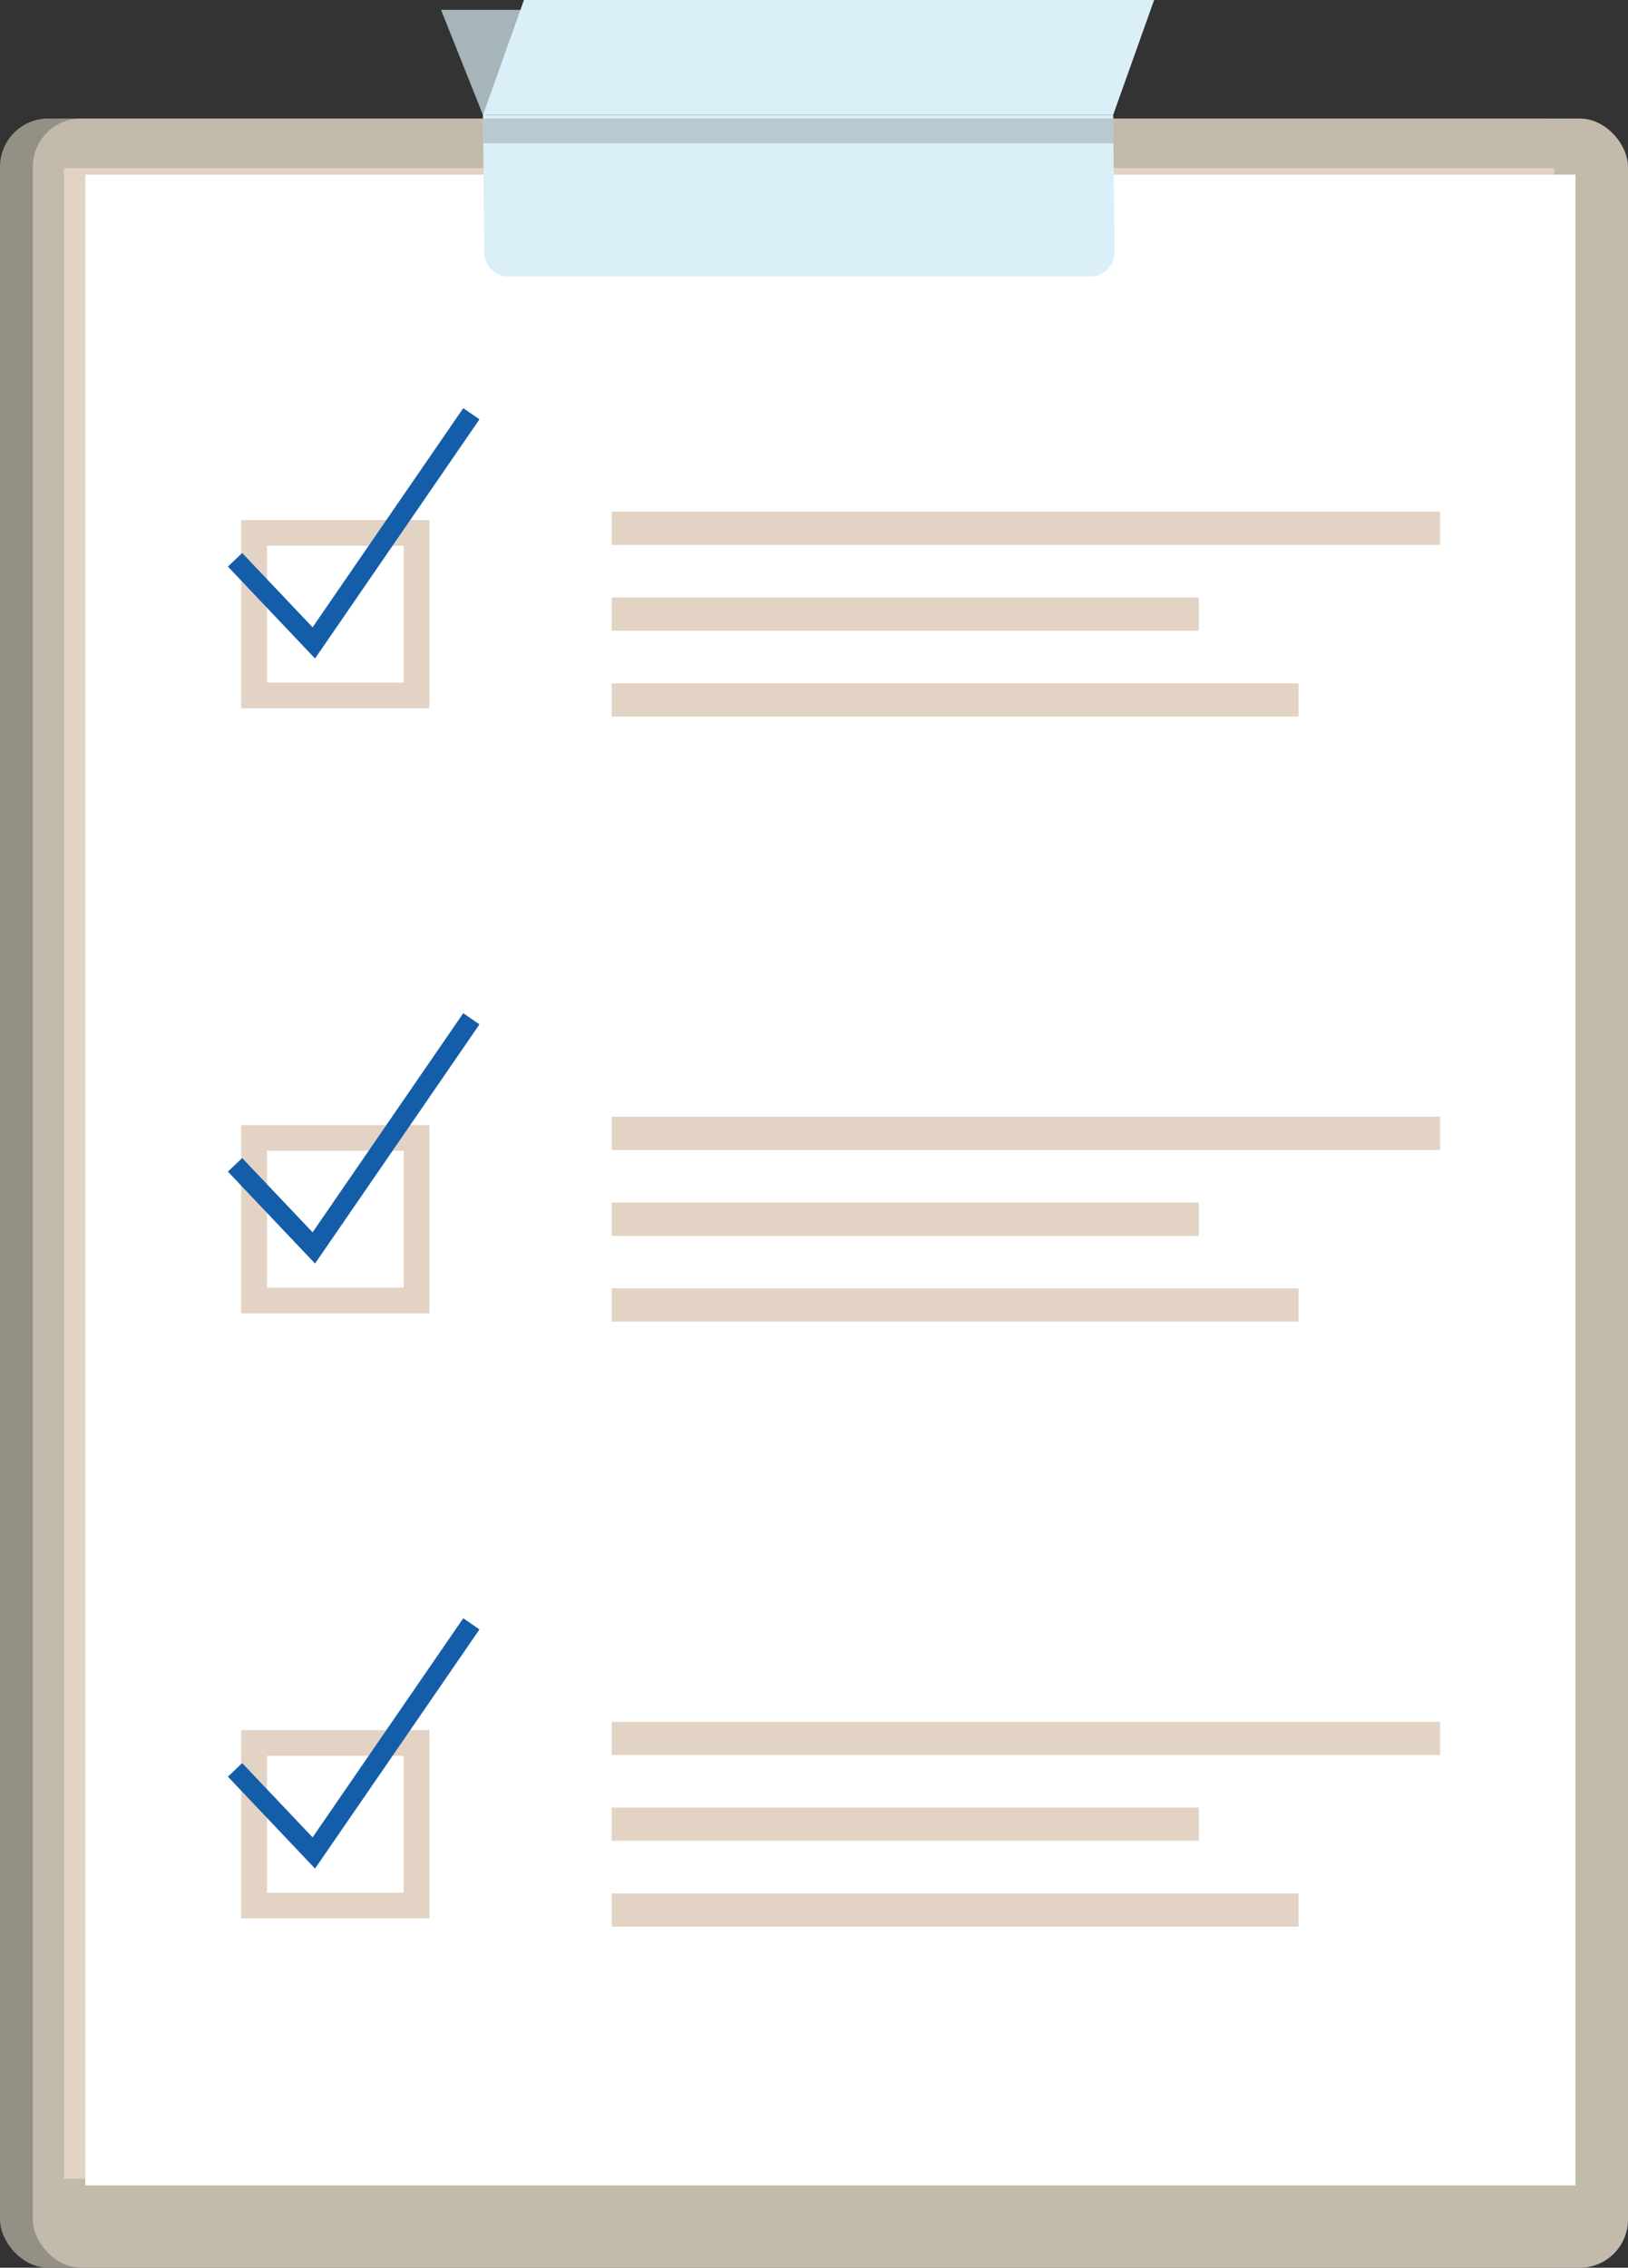 <svg height="248.749" viewBox="0 0 178.667 248.749" width="178.667" xmlns="http://www.w3.org/2000/svg"><rect x="0" y="0" width="178.667" height="248.749" fill="#333333" stroke="none"/><rect fill="#959085" height="235.748" rx="5.293" width="175.065" y="13.001"/><rect fill="#c2bbab" height="235.748" rx="5.293" width="175.065" x="3.602" y="13.001"/><path d="m7.021 18.438h163.538v220.558h-163.538z" fill="#e3d3c4"/><path d="m9.365 19.158h163.538v220.558h-163.538z" fill="#fff"/><path d="m4237.44 3616.344-4.756-11.921h11.7z" fill="#a5b5ba" transform="translate(-4184.281 -3603.343)"/><path d="m4310.6 3603.423h-69.162l-4.494 12.612h69.156z" fill="#daeff7" transform="translate(-4183.938 -3603.423)"/><path d="m4236.942 3615.094.141 15.112a2.633 2.633 0 0 0 2.632 2.6h63.9a2.633 2.633 0 0 0 2.632-2.664l-.141-15.049z" fill="#daeff7" transform="translate(-4183.938 -3602.482)"/><path d="m53.009 13.001h69.203v2.718h-69.203z" fill="#b8cacf"/><g fill="#e3d3c4"><path d="m67.132 56.128h90.91v3.647h-90.91z"/><path d="m67.132 65.543h64.434v3.647h-64.434z"/><path d="m67.132 74.957h75.375v3.647h-75.375z"/><path d="m4212.39 3656.206v20.652h20.652v-20.652zm17.831 17.831h-15.009v-15.009h15.009z" transform="translate(-4185.917 -3599.166)"/></g><path d="m4220.6 3672.313-9.563-10.083 1.568-1.487 7.727 8.146 16.534-24.035 1.78 1.225z" fill="#145ea9" transform="translate(-4186.026 -3600.082)"/><path d="m67.132 122.494h90.91v3.647h-90.91z" fill="#e3d3c4"/><path d="m67.132 131.909h64.434v3.647h-64.434z" fill="#e3d3c4"/><path d="m67.132 141.323h75.375v3.647h-75.375z" fill="#e3d3c4"/><path d="m4212.39 3717.62v20.651h20.652v-20.651zm17.831 17.831h-15.009v-15.01h15.009z" fill="#e3d3c4" transform="translate(-4185.917 -3594.214)"/><path d="m4220.6 3733.726-9.563-10.083 1.568-1.487 7.727 8.146 16.534-24.035 1.78 1.225z" fill="#145ea9" transform="translate(-4186.026 -3595.129)"/><path d="m67.132 188.861h90.91v3.647h-90.91z" fill="#e3d3c4"/><path d="m67.132 198.276h64.434v3.647h-64.434z" fill="#e3d3c4"/><path d="m67.132 207.69h75.375v3.647h-75.375z" fill="#e3d3c4"/><path d="m4212.39 3779.033v20.652h20.652v-20.652zm17.831 17.831h-15.009v-15.009h15.009z" fill="#e3d3c4" transform="translate(-4185.917 -3589.26)"/><path d="m4220.6 3795.139-9.563-10.083 1.568-1.487 7.727 8.146 16.534-24.035 1.78 1.225z" fill="#145ea9" transform="translate(-4186.026 -3590.175)"/></svg>